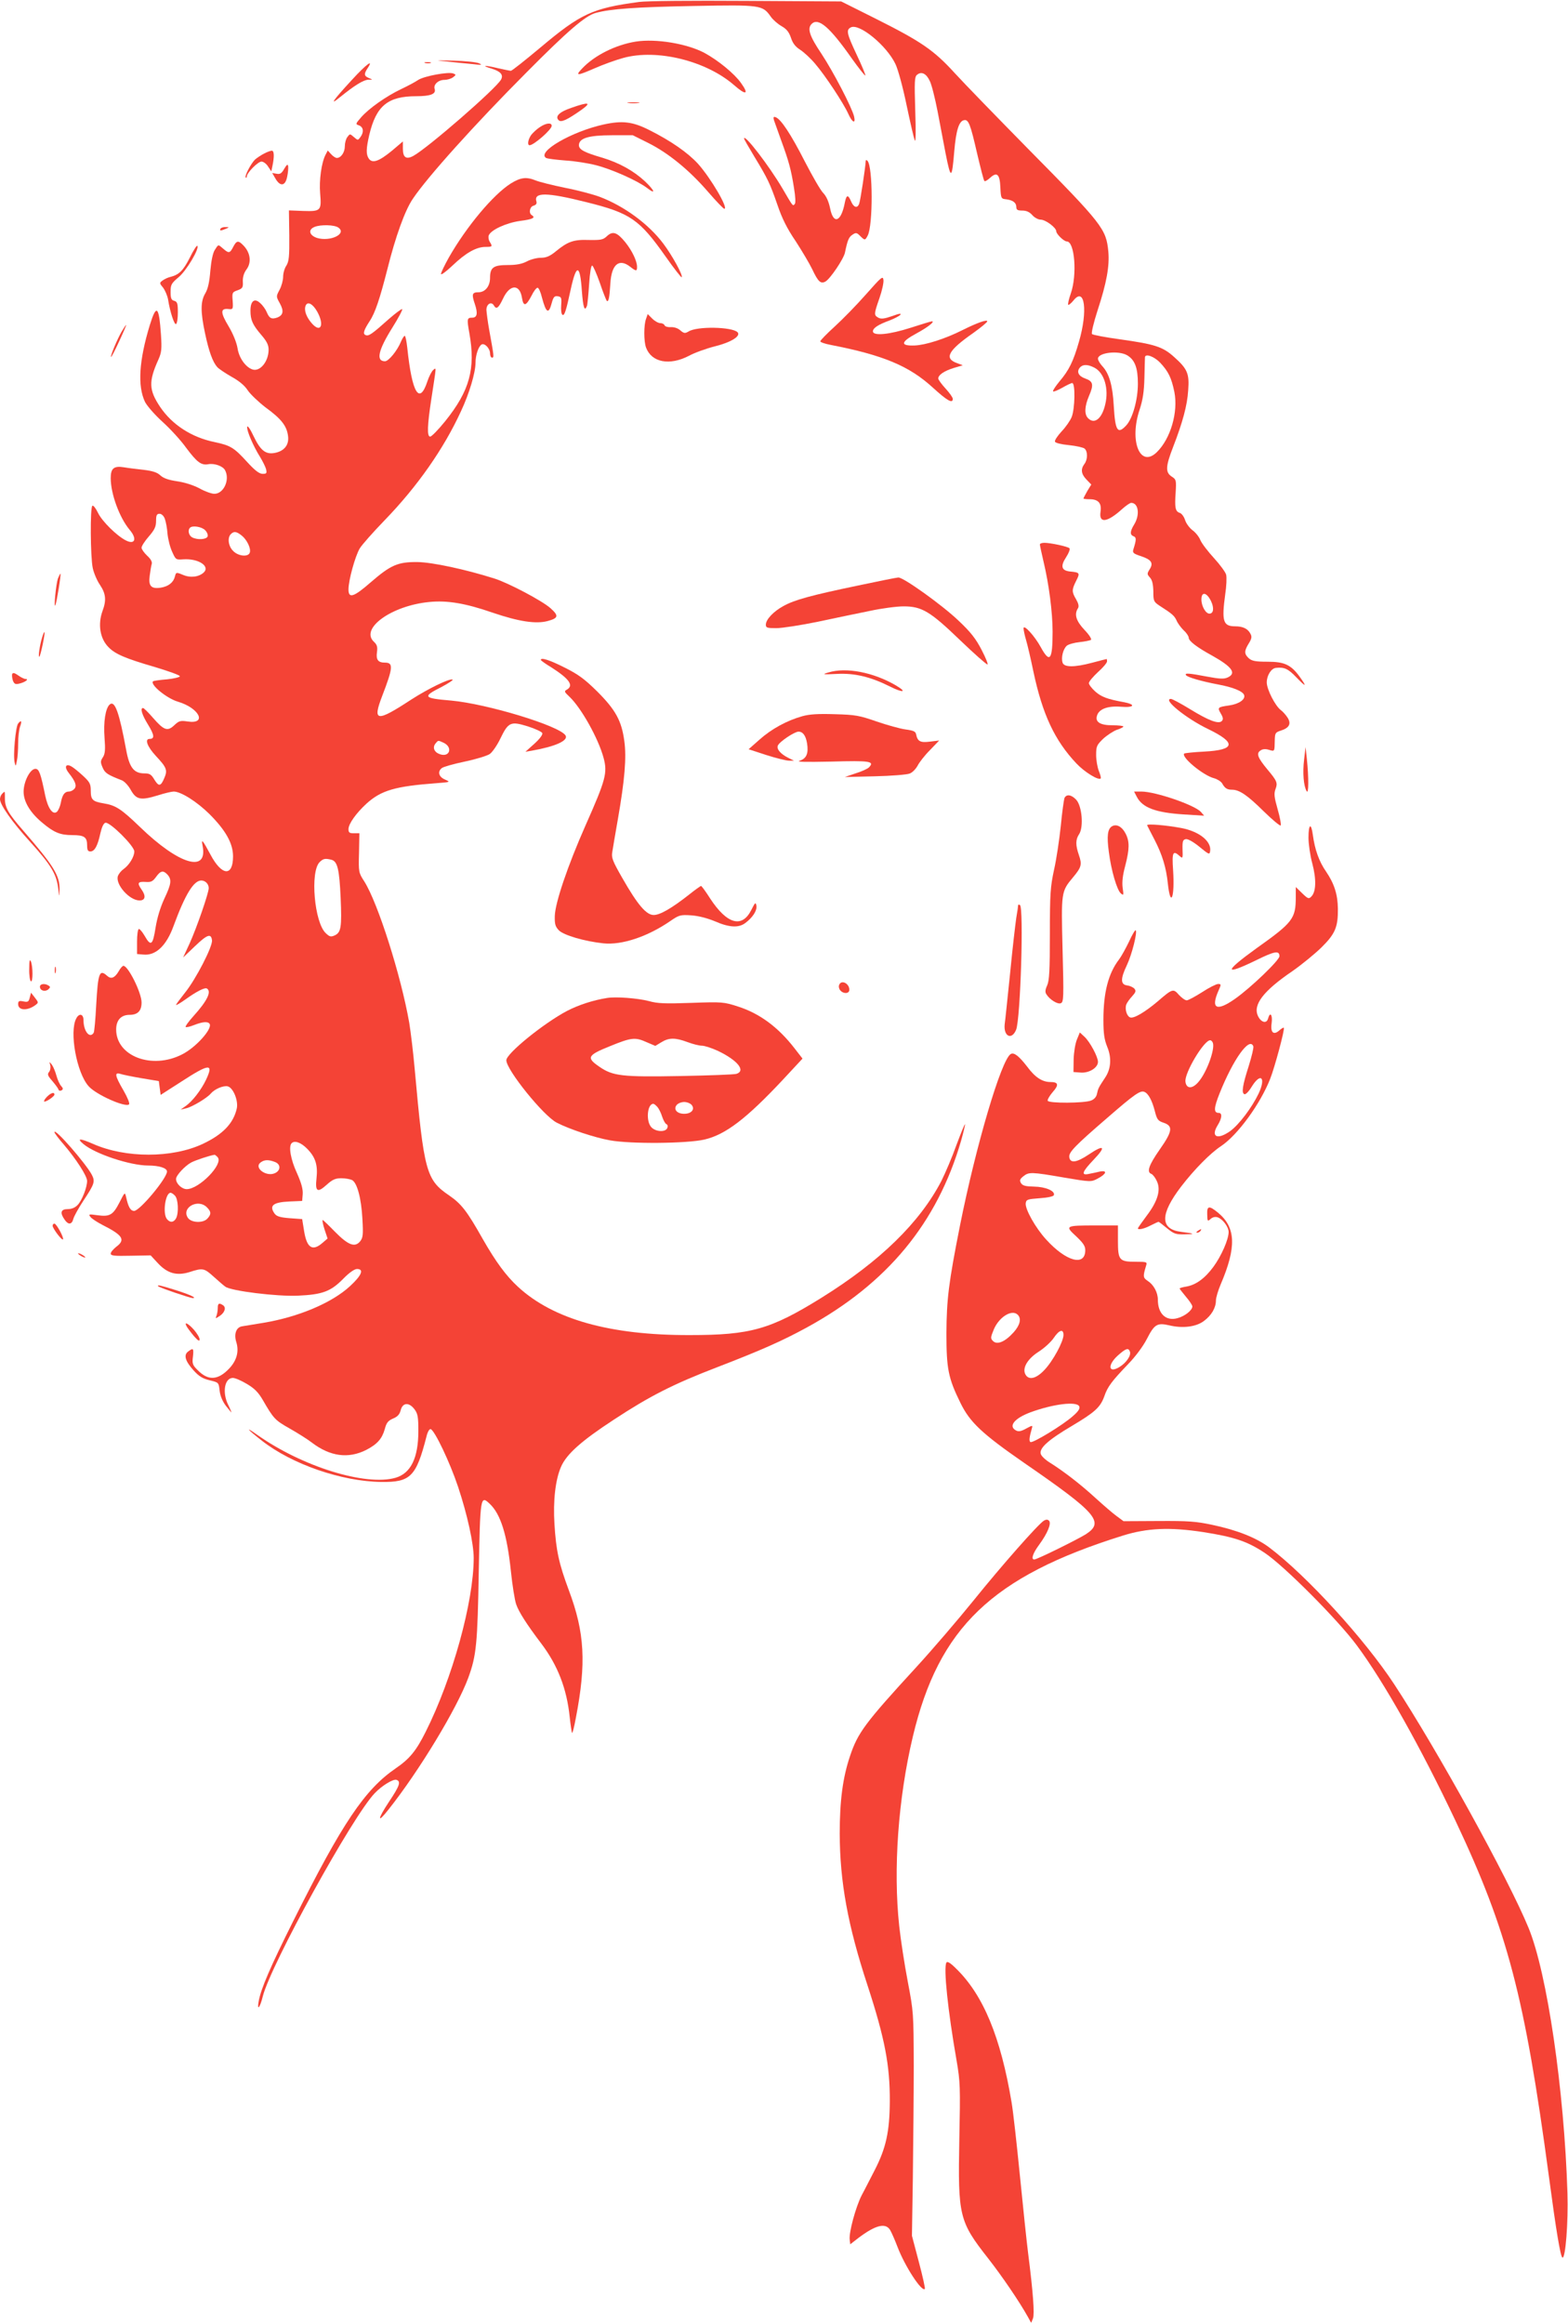 <?xml version="1.0" standalone="no"?>
<!DOCTYPE svg PUBLIC "-//W3C//DTD SVG 20010904//EN"
 "http://www.w3.org/TR/2001/REC-SVG-20010904/DTD/svg10.dtd">
<svg version="1.0" xmlns="http://www.w3.org/2000/svg"
 width="864pt" height="1280pt" viewBox="0 0 864 1280"
 preserveAspectRatio="xMidYMid meet">
<g transform="translate(0,1280) scale(0.1,-0.1)"
fill="#f44336" stroke="none">
<path d="M3520 12789 c-255 -34 -321 -65 -540 -249 -85 -71 -159 -130 -165
-130 -5 0 -39 7 -74 15 -71 17 -93 15 -32 -3 49 -15 66 -34 52 -60 -26 -49
-406 -379 -484 -421 -39 -21 -57 -8 -57 39 l0 41 -60 -51 c-72 -59 -107 -71
-127 -45 -17 24 -16 55 2 133 38 159 102 212 258 212 79 0 111 12 102 40 -8
24 20 50 54 50 15 0 36 6 47 14 17 13 18 15 2 21 -27 11 -160 -14 -193 -35
-16 -11 -59 -34 -95 -51 -82 -39 -177 -106 -220 -155 -32 -37 -32 -38 -11 -45
24 -10 27 -37 7 -64 -14 -19 -14 -19 -36 0 -22 19 -22 19 -36 0 -8 -10 -14
-33 -14 -51 0 -33 -21 -64 -44 -64 -7 0 -21 9 -31 20 l-19 21 -12 -23 c-23
-44 -36 -141 -30 -213 8 -96 4 -100 -93 -97 l-79 3 2 -138 c1 -117 -2 -143
-16 -166 -10 -14 -18 -42 -18 -62 0 -19 -9 -52 -20 -72 -19 -36 -19 -36 2 -74
23 -42 19 -65 -14 -78 -31 -11 -44 -5 -58 29 -6 15 -22 38 -36 50 -31 30 -54
13 -54 -41 0 -52 12 -78 59 -133 31 -36 41 -56 41 -82 0 -65 -47 -123 -89
-109 -37 12 -74 63 -82 116 -5 31 -24 79 -49 121 -46 76 -46 100 -3 96 27 -3
28 -2 25 45 -4 45 -2 48 27 58 27 10 31 15 29 48 -1 25 6 48 21 68 27 37 21
89 -15 128 -30 32 -40 32 -59 -5 -18 -35 -24 -37 -55 -10 -29 25 -26 25 -46
-6 -11 -16 -20 -59 -25 -115 -5 -62 -13 -100 -28 -125 -26 -44 -27 -100 -1
-221 21 -99 42 -157 67 -185 9 -10 45 -34 80 -54 42 -23 72 -49 88 -74 14 -21
58 -63 98 -94 87 -63 117 -102 124 -157 7 -49 -20 -84 -74 -94 -50 -9 -78 14
-116 93 -17 37 -33 60 -35 51 -4 -19 34 -108 71 -166 14 -23 29 -53 33 -67 5
-23 3 -26 -19 -26 -18 0 -42 18 -84 64 -74 81 -92 92 -181 111 -127 26 -234
96 -300 194 -62 93 -64 139 -9 261 17 38 19 58 14 135 -11 161 -25 173 -62 53
-59 -194 -68 -334 -26 -422 12 -23 55 -72 97 -110 42 -38 101 -102 130 -143
60 -80 83 -97 122 -90 33 6 80 -10 92 -33 28 -52 -7 -130 -59 -130 -15 0 -52
13 -82 30 -34 18 -82 33 -123 39 -48 7 -76 17 -93 33 -17 16 -42 24 -91 30
-37 4 -86 10 -109 14 -56 9 -73 -6 -73 -60 0 -86 48 -217 104 -284 43 -50 30
-85 -22 -58 -50 26 -130 105 -152 151 -12 25 -26 43 -31 39 -13 -7 -11 -282 2
-343 6 -28 24 -70 40 -93 32 -48 36 -84 14 -143 -27 -74 -14 -153 33 -200 37
-38 93 -62 255 -109 76 -23 138 -45 138 -51 0 -5 -32 -13 -71 -17 -39 -3 -74
-8 -77 -11 -17 -18 76 -94 137 -112 119 -35 163 -126 53 -109 -39 6 -48 3 -73
-21 -37 -35 -57 -28 -117 41 -26 30 -50 54 -55 54 -17 0 -6 -37 28 -92 35 -57
37 -78 8 -78 -28 0 -13 -42 34 -93 60 -64 66 -79 48 -121 -20 -48 -31 -50 -55
-11 -17 29 -26 35 -55 35 -58 0 -83 31 -101 130 -38 205 -62 273 -90 250 -24
-20 -36 -98 -29 -185 5 -65 3 -87 -9 -106 -14 -21 -14 -28 -2 -56 13 -31 26
-40 106 -71 15 -6 37 -30 50 -54 30 -53 54 -58 149 -29 37 12 77 21 87 21 40
0 128 -56 197 -124 90 -90 130 -162 130 -233 0 -113 -62 -108 -124 9 -43 80
-52 92 -44 50 31 -153 -130 -105 -344 102 -105 101 -134 120 -202 131 -60 10
-70 20 -70 70 0 37 -5 47 -44 83 -24 22 -52 45 -64 51 -31 17 -39 -5 -13 -37
37 -47 45 -70 31 -87 -7 -8 -20 -15 -30 -15 -24 0 -37 -18 -45 -62 -4 -21 -14
-43 -22 -50 -22 -18 -49 19 -64 90 -25 123 -34 147 -54 147 -29 0 -65 -70 -65
-126 0 -55 36 -115 102 -170 65 -55 100 -69 166 -69 67 0 82 -11 82 -57 0 -25
4 -33 18 -33 23 0 40 30 55 100 8 35 18 56 28 58 25 5 159 -128 159 -158 0
-29 -28 -75 -59 -97 -12 -8 -26 -25 -31 -37 -17 -45 62 -136 119 -136 32 0 36
25 11 60 -26 37 -21 45 24 42 28 -2 38 3 56 28 25 35 40 37 63 12 24 -27 21
-51 -18 -133 -22 -48 -39 -104 -48 -159 -15 -97 -26 -105 -60 -45 -13 22 -27
39 -32 38 -6 -2 -10 -33 -10 -70 l0 -68 35 -3 c68 -7 127 49 166 157 64 174
111 251 153 251 22 0 41 -19 41 -42 0 -27 -66 -218 -105 -304 l-36 -78 66 63
c67 64 88 71 93 32 5 -33 -89 -215 -148 -288 -27 -34 -50 -65 -50 -68 0 -4 22
9 49 28 64 46 109 69 121 62 27 -17 1 -69 -75 -153 -26 -29 -45 -55 -42 -59 4
-3 24 2 47 11 46 18 76 21 85 6 16 -27 -76 -130 -152 -168 -166 -85 -363 -10
-363 137 0 52 27 81 74 81 45 0 66 22 66 68 0 54 -74 202 -100 202 -5 0 -17
-13 -26 -30 -22 -37 -42 -45 -64 -25 -42 38 -50 17 -60 -161 -4 -78 -10 -146
-14 -153 -22 -34 -56 9 -56 70 0 34 -24 40 -40 9 -39 -73 2 -299 68 -373 41
-47 204 -119 223 -100 5 5 -9 39 -31 77 -46 79 -51 101 -18 91 11 -4 64 -15
117 -24 l96 -16 5 -38 5 -38 117 75 c151 98 176 100 134 10 -27 -57 -76 -121
-114 -147 l-27 -19 30 7 c33 7 116 57 136 81 21 25 70 46 94 40 30 -8 58 -77
50 -120 -18 -83 -76 -144 -188 -197 -169 -79 -425 -79 -604 0 -73 32 -93 32
-53 -1 66 -55 258 -118 356 -118 61 0 104 -14 104 -33 0 -37 -150 -217 -181
-217 -20 0 -32 21 -44 75 -7 30 -7 30 -36 -27 -36 -70 -53 -81 -121 -72 -50 7
-52 6 -39 -10 8 -10 38 -29 65 -43 113 -57 129 -82 76 -121 -16 -13 -30 -29
-30 -37 0 -12 19 -14 110 -12 l110 2 38 -41 c53 -58 105 -73 176 -51 74 24 81
22 134 -26 26 -23 54 -48 63 -54 30 -24 286 -55 399 -50 136 6 182 23 250 92
34 35 63 55 77 55 40 0 26 -35 -38 -94 -99 -92 -284 -170 -475 -202 -54 -9
-109 -18 -122 -20 -31 -6 -44 -43 -30 -87 16 -52 2 -102 -40 -146 -61 -64
-115 -67 -172 -9 -29 28 -32 37 -27 75 5 47 2 50 -27 28 -25 -19 -16 -52 31
-104 29 -32 50 -45 88 -54 50 -12 50 -12 55 -57 3 -28 16 -59 34 -83 16 -20
30 -37 31 -37 1 0 -6 18 -17 40 -35 69 -21 150 25 150 13 0 47 -15 77 -33 41
-24 63 -46 87 -87 60 -104 68 -113 148 -158 44 -25 100 -60 123 -78 101 -77
201 -90 299 -41 62 32 88 62 103 115 9 35 18 46 45 58 25 10 37 23 43 47 11
42 46 44 76 4 18 -24 21 -42 21 -120 0 -148 -42 -233 -126 -257 -164 -47 -513
61 -761 236 -72 51 -58 33 24 -31 167 -131 440 -225 659 -228 161 -2 192 29
249 251 6 25 16 42 23 40 22 -7 106 -183 151 -318 51 -153 86 -313 86 -392 0
-240 -117 -664 -265 -958 -52 -104 -88 -148 -164 -200 -171 -117 -295 -301
-565 -841 -126 -252 -179 -374 -191 -444 -10 -55 8 -33 23 29 44 174 495 993
617 1119 40 42 103 80 120 73 25 -9 17 -33 -42 -121 -64 -97 -66 -123 -3 -43
171 215 379 560 440 726 45 123 51 186 58 589 8 410 9 419 61 369 60 -57 95
-171 116 -371 8 -77 21 -159 29 -182 15 -43 58 -110 139 -217 90 -119 140
-248 156 -404 5 -46 11 -85 13 -87 3 -3 12 34 21 83 58 301 49 469 -39 703
-55 148 -70 218 -79 364 -8 128 5 244 36 315 30 70 112 143 291 260 198 130
325 195 572 290 239 92 356 144 490 217 445 243 720 576 852 1031 13 47 23 87
21 89 -2 2 -23 -50 -47 -114 -23 -65 -61 -154 -83 -198 -119 -229 -337 -442
-660 -643 -282 -175 -391 -206 -727 -206 -440 -1 -752 87 -946 266 -66 61
-122 137 -194 263 -87 154 -117 193 -185 240 -127 86 -139 131 -190 695 -8 91
-22 206 -30 255 -45 259 -173 662 -248 780 -31 48 -32 51 -29 157 l2 108 -30
0 c-25 0 -30 4 -30 23 0 29 43 89 100 141 81 73 158 95 385 112 77 6 78 6 47
20 -34 14 -43 43 -18 63 8 7 65 23 127 36 62 13 124 32 138 42 14 10 41 49 58
85 44 91 57 96 151 67 41 -13 77 -30 80 -37 3 -9 -14 -32 -44 -59 l-49 -44 35
6 c131 23 203 56 186 84 -33 53 -432 174 -630 192 -155 13 -161 21 -53 75 39
21 67 39 60 41 -18 6 -135 -51 -228 -111 -191 -125 -214 -122 -159 21 60 156
62 183 15 183 -38 0 -50 16 -44 58 4 29 0 41 -16 56 -80 73 96 200 304 220 99
10 200 -7 350 -59 144 -49 238 -63 302 -46 60 16 63 29 16 71 -46 41 -232 139
-308 163 -161 51 -344 90 -425 91 -108 1 -147 -16 -258 -112 -94 -82 -122 -90
-122 -39 0 51 37 184 62 226 12 20 74 90 138 156 180 186 325 393 420 600 46
98 80 213 80 267 0 42 16 89 33 100 17 10 47 -21 47 -49 0 -12 5 -23 11 -23
12 0 11 6 -16 155 -8 44 -14 93 -15 108 0 33 28 49 42 23 13 -22 25 -13 50 40
37 79 92 81 104 3 8 -49 22 -46 52 11 12 25 27 45 34 45 6 0 17 -24 24 -54 23
-86 37 -94 54 -30 9 33 15 40 33 37 20 -3 22 -8 19 -49 -2 -26 1 -50 7 -53 11
-7 20 21 46 142 31 141 51 137 61 -11 7 -92 15 -116 28 -82 3 8 8 62 12 120 4
63 11 104 17 102 5 -1 24 -44 42 -95 17 -51 35 -95 38 -99 10 -9 15 15 20 95
6 106 48 141 110 92 32 -25 37 -25 37 0 0 33 -28 90 -65 136 -45 55 -69 63
-101 33 -21 -20 -33 -22 -99 -21 -84 3 -116 -8 -183 -63 -33 -27 -53 -35 -83
-35 -21 0 -56 -9 -76 -20 -27 -14 -57 -20 -105 -20 -79 0 -98 -13 -98 -71 0
-46 -27 -79 -64 -79 -35 0 -38 -11 -20 -64 18 -53 13 -76 -15 -76 -28 0 -29
-7 -15 -85 35 -196 2 -317 -133 -485 -38 -47 -75 -85 -83 -85 -18 0 -16 61 7
210 28 184 28 171 10 157 -9 -8 -23 -35 -32 -62 -44 -134 -85 -66 -111 184 -4
36 -10 66 -14 66 -4 0 -13 -14 -20 -30 -21 -52 -69 -110 -89 -110 -51 0 -37
61 40 184 34 54 58 100 55 103 -3 3 -35 -21 -72 -53 -93 -83 -112 -97 -129
-90 -17 6 -12 25 21 76 31 46 57 125 99 290 44 176 96 321 139 384 79 119 344
413 626 696 228 230 326 314 383 329 83 22 217 32 542 38 368 7 377 5 422 -59
12 -17 38 -40 59 -52 28 -16 41 -32 52 -64 10 -31 25 -50 52 -67 20 -13 57
-47 82 -77 55 -64 156 -217 182 -275 21 -48 42 -58 32 -15 -12 50 -114 246
-180 346 -66 98 -79 139 -54 164 37 37 100 -17 222 -191 38 -53 71 -95 74 -93
2 3 -19 54 -47 113 -56 119 -60 138 -33 152 46 24 197 -99 246 -202 14 -29 41
-128 61 -225 20 -95 40 -182 45 -195 6 -14 7 45 3 163 -5 162 -4 187 10 198
24 20 51 7 70 -34 10 -19 29 -95 43 -167 14 -73 34 -177 44 -231 29 -147 35
-146 48 11 10 116 26 166 54 171 25 5 35 -23 72 -184 19 -80 36 -148 40 -151
3 -4 17 4 31 17 38 35 54 21 57 -52 3 -62 4 -63 33 -66 37 -5 55 -19 55 -43 0
-15 7 -19 33 -19 23 0 40 -8 55 -25 12 -14 33 -25 46 -25 27 0 86 -44 86 -64
0 -15 42 -56 58 -56 44 0 58 -185 22 -287 -11 -31 -17 -59 -14 -62 2 -3 16 8
29 24 62 78 80 -57 30 -228 -31 -108 -55 -157 -108 -219 -22 -27 -38 -51 -34
-54 3 -3 25 6 50 20 24 14 49 26 55 26 18 0 15 -143 -3 -187 -8 -20 -33 -56
-56 -80 -22 -24 -39 -49 -36 -56 2 -7 35 -15 77 -19 40 -4 79 -13 86 -19 18
-15 18 -60 -1 -85 -21 -28 -18 -55 11 -85 l27 -28 -22 -36 c-11 -20 -21 -38
-21 -41 0 -2 15 -4 34 -4 48 0 67 -22 60 -69 -10 -65 36 -60 118 14 21 19 44
35 51 35 40 0 49 -65 17 -118 -24 -39 -25 -58 -4 -66 16 -6 16 -18 -1 -72 -6
-19 0 -24 43 -38 57 -19 69 -38 46 -73 -14 -23 -14 -26 2 -44 13 -14 18 -37
19 -77 0 -53 2 -57 35 -79 69 -44 81 -55 93 -81 6 -15 24 -39 39 -54 16 -14
28 -33 28 -41 0 -18 44 -52 130 -99 109 -61 135 -97 84 -120 -20 -9 -44 -8
-113 5 -100 19 -125 21 -116 8 6 -11 85 -34 175 -51 82 -15 137 -37 145 -58 9
-24 -27 -50 -83 -58 -63 -9 -65 -11 -45 -45 13 -22 14 -32 5 -41 -18 -18 -73
3 -177 67 -49 30 -96 55 -103 55 -49 0 84 -108 205 -166 157 -76 150 -115 -21
-124 -58 -3 -107 -8 -111 -11 -18 -19 105 -121 165 -136 18 -5 38 -18 44 -28
15 -27 27 -35 54 -35 41 0 85 -30 174 -118 48 -47 91 -83 95 -79 3 4 -4 44
-17 89 -19 67 -21 86 -12 111 13 34 9 45 -44 108 -53 64 -63 88 -40 104 12 9
27 11 47 5 33 -10 32 -11 33 50 1 42 3 46 35 56 46 15 57 38 35 72 -10 15 -26
33 -36 40 -31 23 -78 114 -78 153 0 38 24 77 50 80 46 5 67 -4 112 -51 54 -56
61 -56 21 0 -49 68 -85 85 -179 85 -66 0 -86 4 -103 19 -26 24 -26 40 0 82 16
26 18 37 9 53 -14 28 -42 41 -84 41 -67 0 -75 28 -55 176 7 45 9 94 5 109 -4
14 -34 55 -67 91 -33 36 -67 80 -75 99 -7 18 -27 43 -43 54 -16 12 -35 37 -41
56 -6 19 -19 37 -30 40 -24 8 -28 29 -22 113 4 67 3 71 -22 87 -35 23 -34 55
8 163 52 134 78 229 83 312 7 92 -4 118 -78 184 -62 56 -106 70 -299 97 -80
11 -149 24 -153 29 -5 4 9 63 31 131 50 152 66 244 59 323 -12 125 -30 149
-447 571 -168 171 -348 356 -400 413 -115 126 -184 173 -435 299 l-190 95
-520 3 c-310 2 -550 0 -595 -6z m-1655 -1243 c47 -34 -44 -78 -117 -57 -44 14
-52 46 -15 61 34 14 111 12 132 -4z m-118 -461 c42 -74 21 -122 -28 -67 -31
35 -45 73 -35 98 10 26 39 11 63 -31z m4464 -242 c42 -25 59 -69 59 -156 0
-89 -29 -192 -64 -230 -48 -52 -61 -30 -69 108 -6 111 -25 177 -62 217 -14 15
-25 34 -25 42 0 34 113 47 161 19z m181 -40 c46 -49 63 -84 79 -162 22 -111
-21 -258 -97 -332 -92 -89 -153 62 -94 236 17 53 24 96 26 175 1 58 3 108 3
113 3 21 51 3 83 -30z m-362 -28 c55 -28 81 -117 60 -203 -18 -78 -59 -111
-94 -76 -22 21 -20 66 5 124 27 62 22 80 -21 95 -37 13 -49 37 -30 60 16 19
43 19 80 0z m-5122 -832 c6 -16 13 -53 15 -83 3 -30 14 -75 26 -100 19 -43 21
-44 60 -41 84 6 151 -38 113 -73 -28 -25 -74 -30 -115 -12 -36 15 -37 14 -43
-9 -8 -33 -35 -55 -78 -62 -53 -8 -69 9 -61 66 3 25 8 54 11 64 4 11 -5 28
-25 46 -17 16 -31 36 -31 44 0 9 18 37 40 62 32 37 40 54 40 86 0 31 4 39 19
39 11 0 23 -11 29 -27z m222 -63 c11 -11 17 -26 14 -35 -7 -17 -56 -20 -85 -5
-19 10 -26 40 -12 53 13 14 64 6 83 -13z m202 -30 c29 -23 53 -73 44 -95 -9
-24 -63 -19 -91 10 -27 26 -33 73 -13 93 17 17 31 15 60 -8z m5341 -361 c18
-38 14 -69 -9 -69 -20 0 -44 41 -44 78 0 45 29 40 53 -9z m-4229 -780 c53 -25
34 -83 -21 -63 -31 11 -41 37 -23 59 15 18 13 18 44 4z m-617 -645 c33 -9 43
-54 50 -210 7 -161 2 -190 -32 -206 -22 -10 -29 -8 -50 12 -63 59 -87 338 -34
391 20 20 31 22 66 13z m-134 -1592 c46 -47 59 -90 51 -163 -8 -73 5 -81 56
-35 32 29 48 36 81 36 22 0 49 -5 59 -10 28 -15 51 -101 57 -215 5 -88 3 -103
-13 -123 -29 -35 -66 -20 -139 54 -34 35 -64 64 -67 64 -3 0 1 -23 10 -51 l17
-51 -28 -24 c-55 -48 -86 -28 -101 63 l-11 68 -69 5 c-52 4 -71 10 -82 24 -33
45 -10 64 81 68 l70 3 3 37 c2 27 -7 61 -32 117 -34 73 -47 147 -29 164 16 17
52 4 86 -31z m-493 -47 c31 -38 -103 -175 -171 -175 -27 0 -59 30 -59 56 0 20
50 73 84 91 25 13 101 38 127 42 4 1 12 -6 19 -14z m314 -25 c34 -12 34 -47 1
-62 -48 -22 -118 30 -79 59 21 16 44 16 78 3z m-550 -186 c18 -18 22 -95 6
-125 -13 -23 -33 -25 -50 -4 -25 30 -9 145 20 145 5 0 16 -7 24 -16z m176 -64
c24 -24 25 -38 3 -62 -23 -26 -87 -24 -107 3 -39 56 54 109 104 59z"/>
<path d="M3504 12571 c-113 -18 -230 -77 -298 -150 -38 -40 -25 -39 71 3 43
19 114 45 158 57 186 51 456 -16 610 -150 66 -58 84 -52 38 12 -36 51 -126
125 -202 166 -97 51 -266 79 -377 62z"/>
<path d="M2465 12461 c44 -5 107 -11 140 -14 49 -6 55 -5 35 4 -14 7 -77 13
-140 15 -107 2 -109 2 -35 -5z"/>
<path d="M2343 12453 c9 -2 23 -2 30 0 6 3 -1 5 -18 5 -16 0 -22 -2 -12 -5z"/>
<path d="M1940 12361 c-108 -117 -128 -147 -65 -95 78 63 127 94 155 95 25 0
25 0 3 9 -27 11 -29 22 -7 55 35 53 -8 21 -86 -64z"/>
<path d="M3463 12233 c15 -2 39 -2 55 0 15 2 2 4 -28 4 -30 0 -43 -2 -27 -4z"/>
<path d="M3151 12207 c-69 -23 -94 -48 -73 -69 14 -14 46 1 126 57 57 41 41
45 -53 12z"/>
<path d="M4265 12137 c4 -12 22 -62 40 -112 41 -112 54 -158 70 -260 8 -48 10
-84 4 -89 -11 -12 -8 -16 -67 85 -74 126 -212 305 -212 276 0 -4 25 -47 55
-97 76 -125 88 -151 129 -269 25 -74 53 -130 100 -199 35 -54 76 -123 91 -154
33 -70 47 -83 73 -69 26 14 101 125 108 160 14 68 21 85 41 98 19 13 24 12 42
-6 26 -26 28 -26 42 1 30 55 29 382 -1 412 -7 7 -10 5 -10 -4 -1 -29 -29 -216
-36 -233 -10 -26 -30 -20 -44 13 -17 40 -26 38 -35 -7 -20 -106 -63 -122 -81
-30 -8 38 -21 66 -37 83 -15 14 -60 93 -102 174 -77 151 -131 232 -160 244
-13 5 -15 1 -10 -17z"/>
<path d="M3325 12114 c-176 -39 -369 -151 -316 -184 7 -4 54 -10 106 -14 51
-3 127 -15 169 -26 87 -22 228 -85 281 -125 51 -40 43 -15 -12 37 -63 58 -141
101 -233 129 -100 29 -130 45 -130 69 0 39 54 55 181 55 l116 0 84 -42 c111
-55 228 -151 329 -268 45 -52 86 -95 91 -95 25 0 -75 170 -145 248 -56 61
-149 126 -269 186 -91 46 -148 53 -252 30z"/>
<path d="M2975 12100 c-16 -10 -37 -30 -47 -42 -18 -24 -24 -58 -10 -58 23 0
122 86 122 107 0 19 -31 16 -65 -7z"/>
<path d="M1455 11954 c-16 -8 -38 -23 -49 -32 -22 -21 -60 -92 -52 -100 3 -3
6 0 6 6 0 20 61 82 81 82 10 0 27 -12 36 -27 l18 -27 6 29 c11 51 10 85 -3 85
-7 0 -26 -7 -43 -16z"/>
<path d="M1566 11870 c-14 -25 -23 -31 -42 -27 l-24 4 18 -31 c26 -45 54 -41
64 9 5 22 7 48 6 58 -2 15 -7 12 -22 -13z"/>
<path d="M2814 11789 c-97 -62 -242 -235 -340 -406 -24 -43 -44 -84 -44 -92 0
-8 28 13 63 46 72 69 131 103 182 103 39 0 40 2 23 29 -6 10 -8 25 -5 34 11
30 95 69 172 80 71 9 88 18 65 32 -18 11 -11 47 10 52 13 4 19 11 16 22 -17
53 54 53 277 -3 241 -60 290 -94 436 -301 45 -64 85 -115 87 -112 9 9 -52 120
-101 185 -81 108 -216 207 -351 258 -38 14 -125 37 -193 50 -68 14 -140 32
-159 40 -52 21 -83 17 -138 -17z"/>
<path d="M1215 11540 c-7 -12 2 -12 30 0 19 8 19 9 -2 9 -12 1 -25 -3 -28 -9z"/>
<path d="M1046 11381 c-36 -71 -59 -94 -106 -106 -14 -3 -33 -12 -44 -20 -18
-13 -18 -15 3 -40 11 -15 23 -43 27 -64 11 -70 35 -142 44 -136 6 4 10 32 10
64 0 50 -3 59 -20 64 -16 4 -20 14 -20 49 0 40 4 47 44 81 43 35 117 160 103
173 -3 3 -22 -26 -41 -65z"/>
<path d="M4773 11180 c-51 -58 -129 -138 -173 -178 -44 -40 -80 -77 -80 -82 0
-5 26 -14 58 -20 289 -56 432 -116 562 -235 79 -72 110 -90 110 -62 0 8 -18
33 -40 57 -22 24 -40 49 -40 55 0 20 33 42 85 58 l50 15 -32 12 c-72 26 -49
69 90 166 42 30 77 59 77 64 0 12 -58 -9 -136 -48 -95 -48 -205 -83 -264 -85
-81 -3 -78 19 9 66 63 34 105 67 86 67 -5 0 -57 -16 -116 -35 -118 -38 -209
-47 -209 -20 0 18 29 37 92 60 26 10 53 24 59 31 7 9 -7 7 -45 -7 -43 -15 -61
-17 -76 -9 -25 14 -25 19 6 108 14 40 24 85 22 100 -3 24 -11 17 -95 -78z"/>
<path d="M3560 11044 c-13 -33 -13 -125 0 -159 31 -82 130 -100 236 -45 31 17
95 40 142 52 90 22 146 57 126 78 -30 30 -224 34 -270 4 -19 -11 -25 -11 -45
6 -13 12 -34 19 -52 18 -17 -1 -32 3 -35 10 -2 6 -12 12 -23 12 -11 0 -31 11
-45 25 l-25 25 -9 -26z"/>
<path d="M670 10973 c-24 -42 -63 -134 -58 -139 2 -2 22 37 45 87 23 49 40 89
38 89 -2 0 -13 -17 -25 -37z"/>
<path d="M5730 9801 c0 -5 9 -47 20 -94 30 -125 50 -280 50 -387 0 -156 -15
-176 -65 -85 -33 61 -95 129 -95 104 0 -9 6 -38 14 -65 8 -27 26 -104 40 -172
50 -236 117 -380 237 -507 45 -48 122 -95 134 -83 3 3 -2 21 -10 41 -8 20 -15
60 -15 88 0 48 3 55 39 90 22 20 56 42 75 49 20 6 36 15 36 18 0 4 -27 7 -60
7 -68 0 -97 18 -85 54 11 36 60 54 132 48 75 -6 84 13 12 26 -87 16 -120 28
-154 58 -19 17 -35 38 -35 46 0 9 23 36 50 61 28 25 50 51 50 59 0 7 -1 13 -2
13 -2 0 -37 -9 -78 -20 -101 -27 -157 -26 -165 0 -9 28 3 75 23 93 9 8 41 17
70 20 29 3 57 9 63 12 6 4 -9 28 -35 55 -47 50 -58 86 -36 120 6 10 3 25 -10
48 -25 42 -25 53 0 103 22 43 20 46 -34 51 -47 5 -54 29 -22 78 15 23 24 46
19 50 -10 10 -105 30 -138 30 -14 0 -25 -4 -25 -9z"/>
<path d="M319 9613 c-10 -28 -24 -167 -14 -147 7 14 33 174 28 174 -2 0 -8
-12 -14 -27z"/>
<path d="M4729 9575 c-259 -54 -351 -79 -412 -113 -55 -30 -97 -74 -97 -103 0
-17 7 -19 58 -19 31 0 134 16 227 35 94 20 223 47 288 60 65 14 148 25 186 25
100 0 146 -27 311 -186 77 -74 145 -134 151 -134 5 0 -9 36 -32 80 -32 62 -60
98 -128 162 -89 85 -304 239 -331 237 -8 0 -108 -20 -221 -44z"/>
<path d="M232 9288 c-13 -41 -23 -112 -15 -105 7 7 33 131 28 135 -2 2 -8 -12
-13 -30z"/>
<path d="M2980 9165 c0 -3 26 -22 58 -41 100 -64 125 -100 85 -123 -15 -8 -14
-12 14 -38 65 -61 160 -230 189 -338 22 -82 12 -120 -99 -370 -99 -224 -168
-427 -170 -501 -1 -45 3 -58 23 -79 28 -27 141 -60 244 -71 103 -11 245 37
370 123 48 33 55 35 116 31 41 -3 89 -16 130 -33 78 -34 130 -37 167 -9 41 31
65 68 61 95 -4 21 -7 19 -28 -23 -51 -102 -134 -79 -227 63 -24 38 -47 69 -50
69 -3 0 -34 -22 -69 -50 -93 -73 -157 -110 -192 -110 -41 0 -89 57 -172 202
-55 96 -62 114 -56 146 3 20 17 102 31 182 37 212 48 338 35 429 -15 111 -48
171 -149 272 -70 69 -104 94 -180 132 -83 42 -131 57 -131 42z"/>
<path d="M4565 9096 c-37 -11 -34 -12 47 -8 97 5 185 -16 291 -69 73 -37 99
-33 33 6 -124 72 -273 101 -371 71z"/>
<path d="M67 9087 c-2 -6 0 -23 4 -36 8 -19 14 -22 37 -16 30 7 54 25 33 25
-7 0 -26 9 -41 20 -20 14 -29 16 -33 7z"/>
<path d="M4421 8855 c-86 -24 -171 -71 -236 -129 l-60 -53 98 -32 c53 -17 110
-31 125 -31 l27 0 -32 16 c-42 21 -65 48 -57 67 8 21 92 77 114 77 24 0 40
-22 47 -64 9 -56 -3 -84 -40 -96 -23 -7 27 -8 175 -5 212 6 239 2 206 -32 -8
-8 -41 -23 -74 -33 l-59 -20 165 4 c91 2 177 9 192 15 15 5 34 25 44 43 9 18
39 57 68 86 l51 53 -50 -6 c-54 -7 -69 1 -77 40 -3 16 -14 21 -58 27 -30 4
-102 24 -160 44 -95 33 -117 37 -230 40 -91 3 -140 0 -179 -11z"/>
<path d="M100 8815 c-14 -17 -29 -179 -19 -216 5 -22 6 -21 12 10 4 18 7 62 7
97 0 34 5 75 10 90 12 32 8 41 -10 19z"/>
<path d="M7186 8617 c-9 -72 -3 -147 14 -175 11 -20 12 74 1 178 l-7 65 -8
-68z"/>
<path d="M12 8428 c-7 -7 -12 -20 -12 -30 0 -31 66 -125 166 -235 114 -126
144 -176 154 -251 7 -56 7 -57 8 -12 2 76 -31 130 -201 326 -82 94 -100 126
-100 176 0 43 1 42 -15 26z"/>
<path d="M6264 8411 c31 -60 104 -87 258 -97 l113 -7 -18 21 c-35 38 -250 112
-328 112 l-40 0 15 -29z"/>
<path d="M5865 8403 c-3 -10 -13 -79 -20 -154 -8 -75 -24 -183 -37 -240 -20
-93 -23 -131 -23 -354 0 -199 -3 -257 -15 -283 -11 -24 -12 -37 -4 -49 19 -30
62 -56 79 -49 16 6 17 28 10 294 -8 320 -8 321 58 400 46 55 50 70 32 122 -19
55 -19 85 1 115 26 39 16 156 -16 190 -27 29 -55 32 -65 8z"/>
<path d="M6128 8249 c-25 -14 -30 -54 -18 -142 13 -103 45 -210 66 -228 16
-13 16 -10 10 31 -4 31 0 68 14 120 24 93 25 135 2 179 -19 37 -49 54 -74 40z"/>
<path d="M6321 8254 c2 -5 21 -41 41 -80 42 -81 64 -153 73 -240 15 -139 39
-78 29 73 -7 99 -1 112 37 77 16 -14 17 -12 15 38 -1 46 2 53 19 56 12 1 42
-16 75 -43 51 -42 55 -44 58 -24 9 54 -59 109 -158 128 -86 16 -193 25 -189
15z"/>
<path d="M7210 8187 c0 -35 9 -99 21 -143 23 -87 21 -156 -5 -182 -14 -15 -19
-13 -51 18 l-35 34 0 -55 c0 -119 -16 -140 -216 -282 -180 -130 -182 -153 -4
-67 103 51 130 56 130 23 0 -22 -157 -173 -245 -235 -101 -71 -135 -55 -91 45
16 35 15 37 -2 37 -10 0 -50 -20 -88 -45 -38 -24 -76 -45 -85 -45 -9 0 -28 14
-43 30 -31 36 -36 34 -117 -36 -70 -59 -132 -96 -152 -88 -18 7 -30 45 -21 71
4 10 18 30 32 45 20 22 23 30 13 42 -7 8 -25 16 -39 18 -38 4 -39 36 -3 111
28 59 59 182 49 193 -3 3 -20 -25 -37 -63 -18 -37 -42 -81 -55 -98 -59 -77
-86 -182 -86 -333 0 -76 5 -108 21 -148 25 -60 21 -121 -11 -169 -37 -56 -39
-60 -45 -88 -3 -18 -15 -32 -33 -39 -38 -15 -234 -16 -239 -1 -2 6 10 27 27
47 36 40 32 56 -11 56 -46 0 -85 25 -130 86 -45 58 -72 79 -90 68 -52 -32
-191 -503 -279 -943 -63 -317 -74 -408 -75 -596 0 -194 10 -246 77 -382 52
-107 119 -170 353 -332 399 -275 442 -325 338 -392 -52 -32 -269 -139 -284
-139 -19 0 -8 34 26 80 47 64 70 119 55 134 -7 7 -16 7 -28 0 -32 -20 -234
-249 -387 -439 -85 -105 -227 -271 -317 -369 -282 -307 -321 -360 -364 -488
-40 -118 -57 -246 -57 -428 1 -265 44 -504 153 -835 96 -294 124 -442 123
-640 -1 -167 -21 -258 -84 -380 -23 -44 -54 -106 -71 -137 -33 -65 -71 -205
-66 -244 l3 -26 45 35 c93 70 148 85 174 45 8 -13 26 -54 41 -93 39 -104 133
-250 151 -233 3 3 -12 70 -33 149 l-38 144 5 320 c2 176 5 453 5 615 -1 292
-1 297 -33 465 -18 94 -39 231 -47 305 -34 314 -6 704 75 1045 143 600 436
881 1155 1106 137 43 261 48 445 20 172 -27 243 -51 338 -114 106 -70 405
-370 509 -511 150 -202 352 -561 543 -965 287 -608 381 -964 515 -1961 39
-293 63 -438 74 -445 17 -10 33 194 28 355 -18 571 -112 1211 -214 1460 -110
269 -505 984 -740 1342 -164 250 -483 599 -690 755 -71 53 -176 95 -314 124
-89 19 -132 22 -296 21 l-192 -1 -38 28 c-21 15 -74 61 -118 101 -83 76 -173
145 -249 193 -25 15 -48 37 -51 48 -10 32 40 77 170 154 128 76 158 103 180
164 18 53 41 83 131 177 41 42 83 99 103 138 42 82 57 91 123 76 74 -18 149
-9 192 24 42 31 66 73 66 113 0 15 12 55 26 88 88 205 84 314 -14 395 -50 41
-62 39 -60 -10 1 -38 2 -39 19 -24 11 10 25 13 38 9 28 -9 61 -53 61 -81 0
-41 -40 -132 -84 -192 -48 -65 -97 -100 -151 -109 -19 -3 -35 -8 -35 -10 0 -3
16 -23 35 -46 19 -22 35 -46 35 -53 0 -21 -41 -54 -83 -65 -63 -17 -107 25
-107 102 0 40 -23 82 -55 103 -27 18 -28 24 -10 84 7 21 5 22 -58 22 -90 0
-97 9 -97 116 l0 84 -124 0 c-166 0 -169 -2 -107 -59 39 -37 51 -54 51 -77 0
-91 -105 -63 -215 58 -59 64 -118 169 -113 201 3 20 10 22 77 27 45 3 76 10
78 17 8 23 -46 46 -109 47 -47 1 -63 5 -72 19 -9 15 -7 22 13 38 30 24 44 24
223 -7 148 -25 150 -25 186 -6 48 25 56 47 13 39 -17 -4 -44 -10 -61 -13 -45
-10 -38 11 27 79 70 73 57 85 -29 27 -66 -44 -101 -49 -106 -14 -4 27 30 62
212 219 145 126 179 150 201 141 22 -8 43 -47 58 -105 12 -48 18 -55 48 -65
54 -18 50 -47 -21 -148 -60 -86 -73 -124 -46 -134 8 -3 22 -21 30 -39 24 -49
5 -112 -56 -192 -26 -35 -48 -66 -48 -69 0 -10 34 -3 70 16 22 11 41 20 44 20
2 0 23 -16 46 -35 38 -31 48 -35 98 -34 60 1 57 4 -21 14 -116 15 -115 97 1
249 73 95 161 184 220 223 92 61 217 233 271 371 25 63 82 275 75 281 -2 2
-13 -4 -24 -14 -32 -29 -51 -13 -43 40 6 46 -9 65 -20 24 -8 -29 -38 -21 -55
14 -30 62 29 139 191 249 50 35 121 93 158 129 76 75 92 112 91 214 -1 78 -20
138 -65 204 -39 56 -62 121 -73 202 -9 69 -24 61 -24 -14z m-527 -1131 c13
-34 -33 -161 -78 -214 -34 -41 -68 -41 -73 0 -6 48 102 228 136 228 6 0 12 -6
15 -14z m223 -19 c3 -8 -9 -56 -25 -108 -35 -109 -41 -150 -24 -156 7 -3 25
16 40 41 50 81 80 51 38 -38 -37 -77 -107 -170 -156 -206 -70 -50 -109 -33
-70 31 25 40 27 69 6 69 -28 0 -27 27 5 107 75 188 165 314 186 260z m-1298
-1479 c21 -21 13 -57 -23 -97 -47 -52 -90 -70 -113 -48 -15 15 -14 20 4 64 29
69 100 113 132 81z m252 -111 c0 -37 -59 -145 -105 -193 -46 -49 -87 -58 -105
-24 -18 34 11 85 74 125 31 20 68 54 82 75 30 45 54 52 54 17z m366 -92 c8
-21 -20 -62 -58 -85 -61 -37 -67 11 -8 64 44 39 58 44 66 21z m-279 -302 c5
-12 -6 -28 -35 -53 -53 -48 -222 -151 -234 -143 -9 5 -6 27 8 76 5 17 3 17
-32 -2 -27 -15 -42 -18 -56 -10 -43 23 -9 66 78 99 127 47 259 63 271 33z"/>
<path d="M5610 7813 c0 -4 -4 -35 -10 -68 -5 -33 -21 -170 -34 -305 -14 -135
-27 -262 -30 -282 -7 -67 39 -89 63 -30 24 58 43 674 21 687 -5 3 -10 3 -10
-2z"/>
<path d="M161 7463 c-1 -34 4 -65 9 -68 12 -8 12 81 0 110 -6 14 -9 2 -9 -42z"/>
<path d="M302 7455 c0 -16 2 -22 5 -12 2 9 2 23 0 30 -3 6 -5 -1 -5 -18z"/>
<path d="M4624 7375 c-4 -8 -1 -22 6 -30 18 -21 50 -19 50 3 0 36 -45 57 -56
27z"/>
<path d="M220 7365 c0 -21 27 -30 46 -15 12 11 12 15 2 21 -21 14 -48 10 -48
-6z"/>
<path d="M164 7305 c-6 -23 -10 -26 -35 -21 -24 5 -29 2 -29 -15 0 -35 50 -38
94 -6 19 14 19 15 -2 42 l-21 27 -7 -27z"/>
<path d="M3345 7303 c-76 -12 -156 -38 -220 -71 -129 -68 -335 -235 -335 -272
0 -53 205 -307 278 -344 72 -37 209 -82 292 -97 114 -21 425 -18 521 4 117 27
232 115 435 332 l106 114 -45 58 c-90 116 -192 191 -311 229 -78 25 -86 26
-256 20 -143 -5 -186 -4 -235 10 -63 16 -180 25 -230 17z m219 -244 l47 -20
33 20 c42 26 77 26 144 1 29 -11 65 -20 80 -20 15 0 54 -13 87 -28 109 -52
156 -110 103 -127 -13 -4 -151 -9 -308 -12 -323 -6 -373 0 -447 51 -73 50 -67
63 57 113 120 49 140 51 204 22z m247 -345 c20 -24 -1 -49 -41 -49 -40 0 -61
25 -41 49 8 9 26 16 41 16 15 0 33 -7 41 -16z m-189 -11 c9 -10 21 -35 27 -55
7 -20 17 -38 23 -40 7 -3 9 -12 5 -21 -9 -24 -62 -22 -87 3 -32 32 -24 130 10
130 4 0 14 -8 22 -17z"/>
<path d="M5934 7074 c-9 -22 -17 -70 -18 -109 l-1 -70 41 -3 c46 -3 94 27 94
59 0 28 -44 110 -74 138 l-26 24 -16 -39z"/>
<path d="M277 6932 c3 -12 0 -29 -7 -37 -10 -12 -7 -21 18 -49 16 -19 32 -40
34 -47 2 -7 9 -9 17 -5 10 6 9 12 -2 24 -9 10 -20 35 -26 57 -6 22 -17 49 -25
60 -15 19 -15 19 -9 -3z"/>
<path d="M259 6759 c-11 -11 -18 -23 -16 -26 7 -6 57 27 57 38 0 15 -19 10
-41 -12z"/>
<path d="M300 6564 c0 -5 23 -36 52 -69 68 -80 128 -173 128 -200 0 -35 -28
-107 -52 -132 -14 -15 -33 -23 -55 -23 -38 0 -44 -20 -17 -58 20 -30 40 -28
48 4 4 15 29 60 56 101 61 92 65 105 46 142 -32 61 -206 261 -206 235z"/>
<path d="M290 6048 c0 -14 50 -81 57 -75 7 8 -36 87 -47 87 -6 0 -10 -5 -10
-12z"/>
<path d="M6600 6020 c-9 -6 -10 -10 -3 -10 6 0 15 5 18 10 8 12 4 12 -15 0z"/>
<path d="M430 5896 c0 -3 9 -10 20 -16 11 -6 20 -8 20 -6 0 3 -9 10 -20 16
-11 6 -20 8 -20 6z"/>
<path d="M872 5715 c7 -8 176 -65 190 -65 26 0 -18 20 -98 45 -79 25 -102 30
-92 20z"/>
<path d="M1200 5596 c0 -13 -3 -33 -7 -43 -7 -17 -6 -17 17 -2 29 19 38 48 18
60 -21 14 -28 10 -28 -15z"/>
<path d="M1029 5493 c6 -10 24 -34 40 -53 22 -25 31 -30 31 -18 0 10 -14 33
-31 53 -33 37 -57 48 -40 18z"/>
<path d="M5215 1990 c-17 -28 8 -266 56 -540 20 -117 21 -144 15 -435 -8 -423
-1 -451 160 -656 75 -96 170 -235 218 -321 l18 -33 10 25 c9 25 1 141 -27 360
-8 63 -28 254 -45 425 -17 171 -37 353 -46 405 -60 359 -156 592 -307 738 -30
30 -47 40 -52 32z"/>
</g>
</svg>
